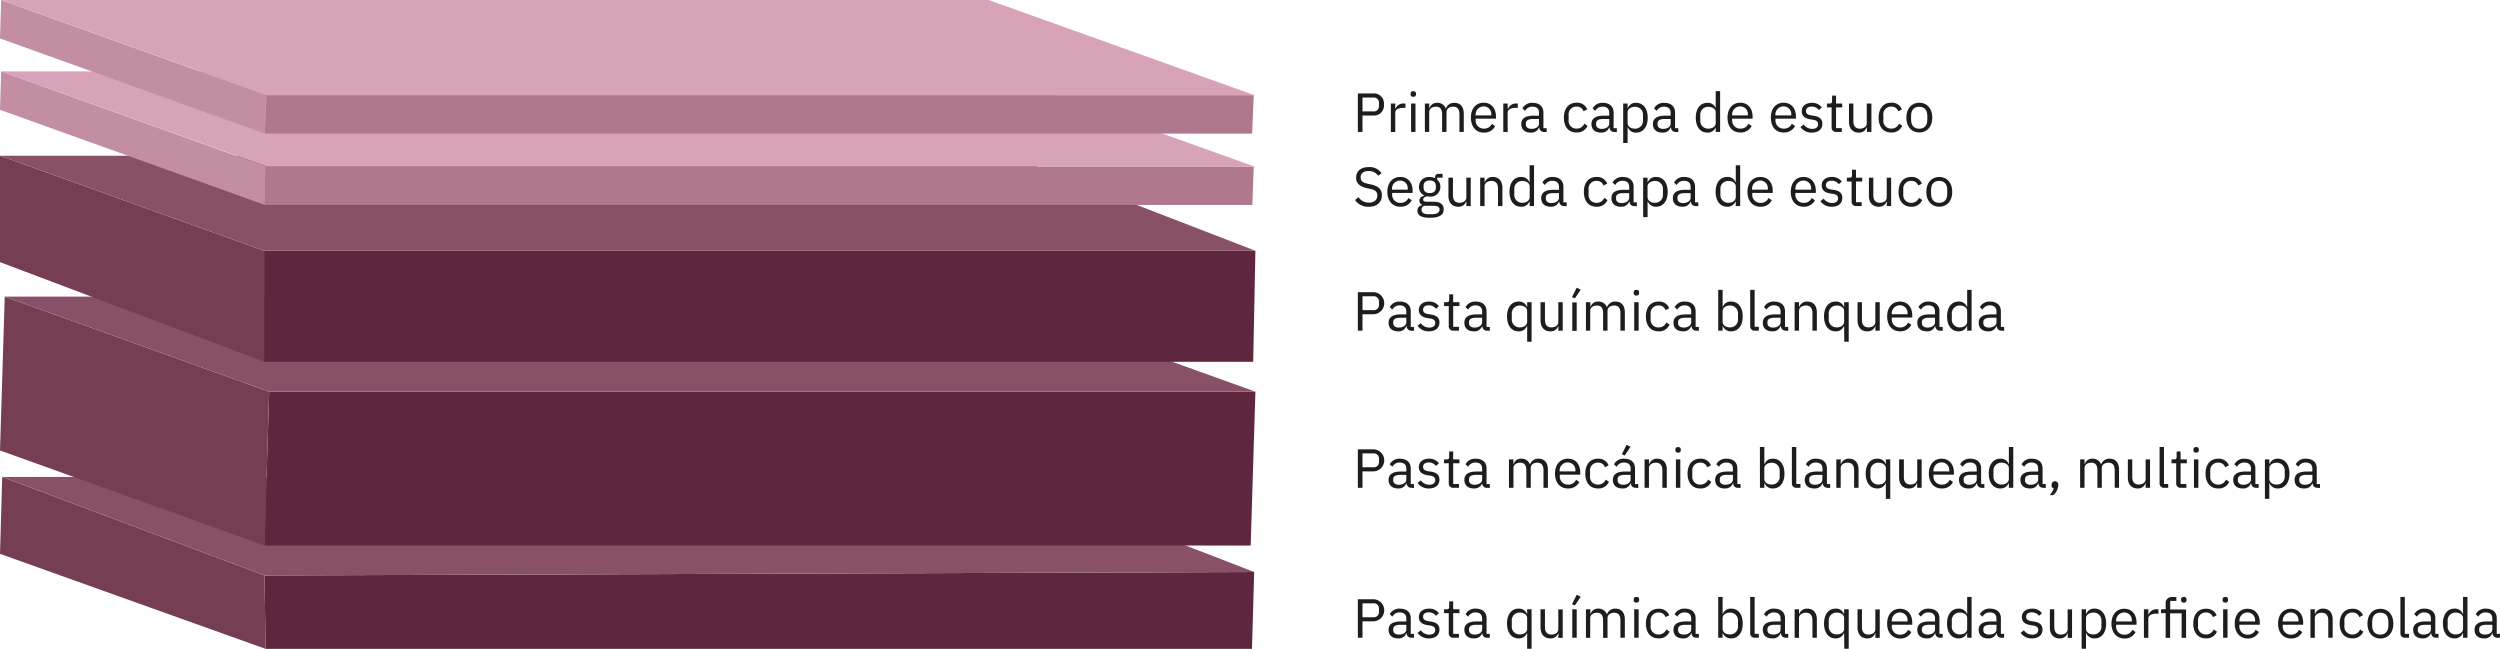 <svg id="Lager_1" data-name="Lager 1" xmlns="http://www.w3.org/2000/svg" viewBox="0 0 770.66 200.03"><defs><style>.cls-1{isolation:isolate;}.cls-2{fill:#5f273f;}.cls-3{fill:#753e55;}.cls-4{fill:#895168;}.cls-5{fill:#1d1d1b;}.cls-6{fill:#af788f;}.cls-7{fill:#c38da4;}.cls-8{fill:#d8a2b9;}</style></defs><g class="cls-1"><polygon class="cls-2" points="386.62 176.32 385.94 200.03 81.89 200.03 81.53 177.39 386.62 176.32"/><polygon class="cls-3" points="81.89 200.03 0 170.73 0.68 147.02 81.53 177.39 81.89 200.03"/><polygon class="cls-4" points="81.53 177.39 0.68 147.02 310.71 147.02 386.62 176.32 81.53 177.39"/></g><g class="cls-1"><polygon class="cls-2" points="387 120.74 385.54 168.16 81.53 168.16 82.98 120.74 387 120.74"/><polygon class="cls-3" points="81.53 168.16 0 138.86 1.46 91.44 82.98 120.74 81.53 168.16"/><polygon class="cls-4" points="82.98 120.74 1.46 91.44 305.47 91.44 387 120.74 82.98 120.74"/></g><g class="cls-1"><polygon class="cls-2" points="387 77.3 386.32 111.53 81.4 111.53 81.4 77.3 387 77.3"/><polygon class="cls-3" points="81.4 111.53 0 80.81 0 48 81.4 77.3 81.4 111.53"/><polygon class="cls-4" points="81.4 77.3 0 48 311.1 48 387 77.3 81.4 77.3"/></g><path class="cls-5" d="M439.69,60.43V48.56h4.73a3.08,3.08,0,0,1,3.31,3.4,3.08,3.08,0,0,1-3.31,3.4h-3.3v5.07Zm1.43-6.33h3.3a1.59,1.59,0,0,0,1.78-1.7v-.88a1.59,1.59,0,0,0-1.78-1.7h-3.3Z" transform="translate(-21.11 -19.75)"/><path class="cls-5" d="M449.86,60.43V51.66h1.36v1.61h.08a2.52,2.52,0,0,1,2.53-1.61h.53V53h-.8c-1.46,0-2.34.63-2.34,1.46v6Z" transform="translate(-21.11 -19.75)"/><path class="cls-5" d="M455.94,48.84v-.23c0-.45.26-.76.83-.76s.84.31.84.76v.23c0,.45-.26.76-.84.76S455.94,49.29,455.94,48.84Zm.16,2.82h1.35v8.77H456.1Z" transform="translate(-21.11 -19.75)"/><path class="cls-5" d="M460.35,60.43V51.66h1.35v1.42h.07a2.37,2.37,0,0,1,2.37-1.63,2.69,2.69,0,0,1,2.68,1.79h0a2.63,2.63,0,0,1,2.66-1.79c1.79,0,2.86,1.23,2.86,3.35v5.63H471V55c0-1.55-.6-2.36-1.92-2.36-1.07,0-2.06.54-2.06,1.66v6.09h-1.36V55c0-1.56-.59-2.36-1.88-2.36-1.08,0-2.1.54-2.1,1.66v6.09Z" transform="translate(-21.11 -19.75)"/><path class="cls-5" d="M474.54,56c0-2.79,1.56-4.59,3.94-4.59s3.79,1.8,3.79,4.29v.64H476v.41a2.48,2.48,0,0,0,2.6,2.65A2.54,2.54,0,0,0,481,57.93l1,.7a3.68,3.68,0,0,1-3.47,2C476.1,60.63,474.54,58.83,474.54,56Zm1.43-.8v.12h4.84v-.18a2.33,2.33,0,0,0-2.33-2.59A2.49,2.49,0,0,0,476,55.24Z" transform="translate(-21.11 -19.75)"/><path class="cls-5" d="M484.52,60.43V51.66h1.36v1.61H486a2.53,2.53,0,0,1,2.54-1.61H489V53h-.8c-1.46,0-2.34.63-2.34,1.46v6Z" transform="translate(-21.11 -19.75)"/><path class="cls-5" d="M497.13,60.43A1.41,1.41,0,0,1,495.62,59h-.09A2.47,2.47,0,0,1,493,60.63c-1.85,0-2.94-1-2.94-2.65s1.19-2.57,3.74-2.57h1.73v-.86c0-1.24-.68-1.92-2.07-1.92a2.47,2.47,0,0,0-2.23,1.3l-.81-.76a3.32,3.32,0,0,1,3.11-1.72c2.11,0,3.36,1.11,3.36,3v4.83h1v1.19Zm-1.6-2.55V56.43h-1.8c-1.54,0-2.24.48-2.24,1.33v.36c0,.86.68,1.36,1.73,1.36C494.57,59.48,495.53,58.78,495.53,57.88Z" transform="translate(-21.11 -19.75)"/><path class="cls-5" d="M503.2,56c0-2.8,1.45-4.59,3.91-4.59a3.28,3.28,0,0,1,3.28,2.06l-1.14.58a2.11,2.11,0,0,0-2.14-1.43,2.36,2.36,0,0,0-2.45,2.63v1.5a2.36,2.36,0,0,0,2.45,2.64,2.47,2.47,0,0,0,2.38-1.53l1,.66a3.45,3.45,0,0,1-3.37,2.07C504.65,60.63,503.2,58.85,503.2,56Z" transform="translate(-21.11 -19.75)"/><path class="cls-5" d="M518.77,60.43A1.41,1.41,0,0,1,517.26,59h-.08a2.49,2.49,0,0,1-2.54,1.63c-1.85,0-2.94-1-2.94-2.65s1.19-2.57,3.74-2.57h1.74v-.86c0-1.24-.69-1.92-2.08-1.92a2.47,2.47,0,0,0-2.23,1.3l-.81-.76a3.32,3.32,0,0,1,3.11-1.72c2.11,0,3.36,1.11,3.36,3v4.83h1v1.19Zm-1.59-2.55V56.43h-1.81c-1.54,0-2.24.48-2.24,1.33v.36c0,.86.68,1.36,1.73,1.36C516.21,59.48,517.18,58.78,517.18,57.88Z" transform="translate(-21.11 -19.75)"/><path class="cls-5" d="M521.48,51.66h1.36v1.42h.06a2.57,2.57,0,0,1,2.57-1.63c2.19,0,3.57,1.79,3.57,4.59s-1.38,4.59-3.57,4.59A2.64,2.64,0,0,1,522.9,59h-.06v4.83h-1.36Zm6.1,5.13v-1.5a2.39,2.39,0,0,0-2.48-2.61c-1.24,0-2.26.71-2.26,1.68v3.26c0,1.14,1,1.79,2.26,1.79A2.4,2.4,0,0,0,527.58,56.79Z" transform="translate(-21.11 -19.75)"/><path class="cls-5" d="M537.71,60.43A1.41,1.41,0,0,1,536.2,59h-.09a2.47,2.47,0,0,1-2.53,1.63c-1.85,0-2.94-1-2.94-2.65s1.19-2.57,3.74-2.57h1.73v-.86c0-1.24-.68-1.92-2.07-1.92a2.46,2.46,0,0,0-2.23,1.3l-.81-.76a3.32,3.32,0,0,1,3.11-1.72c2.1,0,3.36,1.11,3.36,3v4.83h1v1.19Zm-1.6-2.55V56.43h-1.8c-1.55,0-2.24.48-2.24,1.33v.36c0,.86.68,1.36,1.73,1.36C535.14,59.48,536.11,58.78,536.11,57.88Z" transform="translate(-21.11 -19.75)"/><path class="cls-5" d="M550,59H550a2.64,2.64,0,0,1-2.57,1.63c-2.19,0-3.57-1.78-3.57-4.59s1.38-4.59,3.57-4.59A2.57,2.57,0,0,1,550,53.08H550V47.85h1.36V60.43H550Zm0-1.38V54.36c0-1-1-1.68-2.27-1.68a2.39,2.39,0,0,0-2.48,2.61v1.5a2.4,2.4,0,0,0,2.48,2.62C549,59.41,550,58.76,550,57.62Z" transform="translate(-21.11 -19.75)"/><path class="cls-5" d="M553.64,56c0-2.79,1.56-4.59,3.94-4.59s3.79,1.8,3.79,4.29v.64h-6.3v.41a2.48,2.48,0,0,0,2.6,2.65,2.54,2.54,0,0,0,2.41-1.51l1,.7a3.68,3.68,0,0,1-3.47,2C555.2,60.63,553.64,58.83,553.64,56Zm1.43-.8v.12h4.84v-.18a2.33,2.33,0,0,0-2.33-2.59A2.49,2.49,0,0,0,555.07,55.24Z" transform="translate(-21.11 -19.75)"/><path class="cls-5" d="M567,56c0-2.79,1.57-4.59,3.95-4.59s3.79,1.8,3.79,4.29v.64h-6.31v.41a2.48,2.48,0,0,0,2.6,2.65,2.54,2.54,0,0,0,2.42-1.51l1,.7a3.69,3.69,0,0,1-3.47,2C568.55,60.63,567,58.83,567,56Zm1.43-.8v.12h4.85v-.18a2.34,2.34,0,0,0-2.33-2.59A2.49,2.49,0,0,0,568.41,55.24Z" transform="translate(-21.11 -19.75)"/><path class="cls-5" d="M576.13,58.92l1-.79a3.2,3.2,0,0,0,2.6,1.35c1.16,0,1.84-.53,1.84-1.43,0-.68-.38-1.21-1.53-1.38l-.7-.1c-1.62-.24-2.82-.9-2.82-2.53s1.34-2.59,3.12-2.59a3.65,3.65,0,0,1,3.06,1.41l-.9.82a2.72,2.72,0,0,0-2.26-1.07c-1.12,0-1.71.53-1.71,1.36s.59,1.19,1.68,1.36l.68.1c1.94.29,2.68,1.14,2.68,2.47,0,1.7-1.24,2.73-3.24,2.73A4.08,4.08,0,0,1,576.13,58.92Z" transform="translate(-21.11 -19.75)"/><path class="cls-5" d="M587.18,60.43A1.34,1.34,0,0,1,585.73,59V52.85h-1.44V51.66h.82c.57,0,.76-.21.76-.8V49.23h1.23v2.43H589v1.19H587.1v6.39h1.78v1.19Z" transform="translate(-21.11 -19.75)"/><path class="cls-5" d="M596.61,59h-.06a2.45,2.45,0,0,1-2.47,1.63c-1.8,0-3-1.22-3-3.35V51.66h1.36v5.39c0,1.56.7,2.36,2,2.36,1.07,0,2.12-.53,2.12-1.68V51.66H598v8.77h-1.36Z" transform="translate(-21.11 -19.75)"/><path class="cls-5" d="M600.22,56c0-2.8,1.44-4.59,3.91-4.59a3.29,3.29,0,0,1,3.28,2.06l-1.14.58a2.11,2.11,0,0,0-2.14-1.43,2.35,2.35,0,0,0-2.45,2.63v1.5a2.36,2.36,0,0,0,2.45,2.64,2.49,2.49,0,0,0,2.38-1.53l1,.66a3.45,3.45,0,0,1-3.36,2.07C601.66,60.63,600.22,58.85,600.22,56Z" transform="translate(-21.11 -19.75)"/><path class="cls-5" d="M608.77,56c0-2.79,1.62-4.59,4-4.59s4,1.8,4,4.59-1.61,4.59-4,4.59S608.77,58.83,608.77,56Zm6.46.63V55.41c0-1.85-1-2.75-2.5-2.75s-2.5.9-2.5,2.75v1.26c0,1.85,1,2.76,2.5,2.76S615.23,58.52,615.23,56.67Z" transform="translate(-21.11 -19.75)"/><path class="cls-5" d="M438.82,81.41l1.06-.89a3.76,3.76,0,0,0,3.19,1.7c1.7,0,2.62-.88,2.62-2.24,0-1.12-.63-1.68-2.19-2l-1-.22c-2.16-.49-3.35-1.45-3.35-3.26,0-2.11,1.6-3.25,3.93-3.25A4.45,4.45,0,0,1,447,73.15l-1.07.78A3.33,3.33,0,0,0,443,72.47c-1.51,0-2.45.66-2.45,1.93s.73,1.64,2.23,2l1,.22c2.31.52,3.31,1.54,3.31,3.31,0,2.18-1.53,3.57-4.08,3.57A4.92,4.92,0,0,1,438.82,81.41Z" transform="translate(-21.11 -19.75)"/><path class="cls-5" d="M448.78,78.89c0-2.79,1.57-4.59,4-4.59s3.79,1.8,3.79,4.29v.64h-6.31v.41a2.48,2.48,0,0,0,2.6,2.65,2.54,2.54,0,0,0,2.42-1.51l1,.7a3.68,3.68,0,0,1-3.47,2C450.35,83.48,448.78,81.68,448.78,78.89Zm1.43-.8v.12h4.85V78a2.34,2.34,0,0,0-2.33-2.59A2.49,2.49,0,0,0,450.21,78.09Z" transform="translate(-21.11 -19.75)"/><path class="cls-5" d="M461.91,86.88c-2.74,0-3.86-.78-3.86-2.16a1.65,1.65,0,0,1,1.39-1.7v-.18a1.28,1.28,0,0,1-.78-1.23c0-.88.63-1.31,1.51-1.53V80a2.85,2.85,0,0,1-1.64-2.68,3,3,0,0,1,3.29-3,4,4,0,0,1,1.67.34v-.15c0-.68.29-1.17,1-1.17h1.31v1.19h-1.67v.56a2.89,2.89,0,0,1,1,2.26,3,3,0,0,1-3.31,3,4.63,4.63,0,0,1-.85-.08c-.58.15-1.16.44-1.16,1s.55.67,1.35.67h1.87c2.17,0,3.11.88,3.11,2.33C466.16,86.05,464.73,86.88,461.91,86.88Zm1.15-3.69h-2.92a1.24,1.24,0,0,0-.82,1.19c0,.77.53,1.4,1.91,1.4h1.26c1.51,0,2.39-.48,2.39-1.43C464.88,83.65,464.42,83.19,463.06,83.19Zm.67-5.62v-.48c0-1.16-.73-1.7-1.89-1.7s-1.89.54-1.89,1.7v.48c0,1.15.73,1.7,1.89,1.7S463.73,78.72,463.73,77.57Z" transform="translate(-21.11 -19.75)"/><path class="cls-5" d="M473.15,81.85h-.07a2.45,2.45,0,0,1-2.47,1.63c-1.8,0-3-1.22-3-3.35V74.51H469v5.38c0,1.57.7,2.37,2,2.37,1.07,0,2.13-.53,2.13-1.69V74.51h1.35v8.77h-1.35Z" transform="translate(-21.11 -19.75)"/><path class="cls-5" d="M477.4,83.28V74.51h1.36v1.42h.06a2.51,2.51,0,0,1,2.49-1.63c1.8,0,2.94,1.23,2.94,3.35v5.63h-1.36V77.89c0-1.56-.68-2.36-2-2.36-1.09,0-2.14.54-2.14,1.66v6.09Z" transform="translate(-21.11 -19.75)"/><path class="cls-5" d="M492.66,81.85h-.07A2.63,2.63,0,0,1,490,83.48c-2.2,0-3.57-1.78-3.57-4.59s1.37-4.59,3.57-4.59a2.56,2.56,0,0,1,2.56,1.63h.07V70.7H494V83.28h-1.36Zm0-1.38V77.21c0-1-1-1.68-2.26-1.68a2.39,2.39,0,0,0-2.48,2.61v1.5a2.4,2.4,0,0,0,2.48,2.62C491.64,82.26,492.66,81.61,492.66,80.47Z" transform="translate(-21.11 -19.75)"/><path class="cls-5" d="M503.29,83.28a1.42,1.42,0,0,1-1.52-1.43h-.08a2.49,2.49,0,0,1-2.54,1.63c-1.85,0-2.94-1-2.94-2.65s1.19-2.57,3.74-2.57h1.74V77.4c0-1.24-.68-1.92-2.08-1.92a2.44,2.44,0,0,0-2.22,1.3l-.82-.76a3.33,3.33,0,0,1,3.11-1.72c2.11,0,3.37,1.11,3.37,3v4.83h1v1.19Zm-1.6-2.55V79.28h-1.8c-1.55,0-2.25.48-2.25,1.33V81c0,.86.68,1.36,1.74,1.36C500.72,82.33,501.69,81.63,501.69,80.73Z" transform="translate(-21.11 -19.75)"/><path class="cls-5" d="M509.36,78.89c0-2.8,1.44-4.59,3.91-4.59a3.29,3.29,0,0,1,3.28,2.06l-1.14.58a2.12,2.12,0,0,0-2.14-1.43,2.35,2.35,0,0,0-2.45,2.63v1.5a2.35,2.35,0,0,0,2.45,2.63,2.45,2.45,0,0,0,2.37-1.53l1,.67a3.45,3.45,0,0,1-3.36,2.07C510.8,83.48,509.36,81.7,509.36,78.89Z" transform="translate(-21.11 -19.75)"/><path class="cls-5" d="M524.93,83.28a1.42,1.42,0,0,1-1.52-1.43h-.08a2.48,2.48,0,0,1-2.53,1.63c-1.86,0-2.94-1-2.94-2.65s1.18-2.57,3.73-2.57h1.74V77.4c0-1.24-.68-1.92-2.08-1.92a2.44,2.44,0,0,0-2.22,1.3l-.82-.76a3.33,3.33,0,0,1,3.11-1.72c2.11,0,3.37,1.11,3.37,3v4.83h1v1.19Zm-1.6-2.55V79.28h-1.8c-1.55,0-2.25.48-2.25,1.33V81c0,.86.68,1.36,1.74,1.36C522.36,82.33,523.33,81.63,523.33,80.73Z" transform="translate(-21.11 -19.75)"/><path class="cls-5" d="M527.63,74.51H529v1.42h.07a2.56,2.56,0,0,1,2.56-1.63c2.2,0,3.57,1.79,3.57,4.59s-1.37,4.59-3.57,4.59a2.63,2.63,0,0,1-2.56-1.63H529v4.83h-1.36Zm6.1,5.13v-1.5a2.39,2.39,0,0,0-2.48-2.61c-1.24,0-2.26.71-2.26,1.68v3.26c0,1.14,1,1.79,2.26,1.79A2.4,2.4,0,0,0,533.73,79.64Z" transform="translate(-21.11 -19.75)"/><path class="cls-5" d="M543.86,83.28a1.41,1.41,0,0,1-1.51-1.43h-.08a2.49,2.49,0,0,1-2.54,1.63c-1.85,0-2.94-1-2.94-2.65s1.19-2.57,3.74-2.57h1.74V77.4c0-1.24-.68-1.92-2.08-1.92a2.44,2.44,0,0,0-2.22,1.3l-.82-.76a3.33,3.33,0,0,1,3.11-1.72c2.11,0,3.37,1.11,3.37,3v4.83h1v1.19Zm-1.59-2.55V79.28h-1.81c-1.54,0-2.24.48-2.24,1.33V81c0,.86.68,1.36,1.73,1.36C541.3,82.33,542.27,81.63,542.27,80.73Z" transform="translate(-21.11 -19.75)"/><path class="cls-5" d="M556.19,81.85h-.07a2.64,2.64,0,0,1-2.57,1.63c-2.19,0-3.57-1.78-3.57-4.59s1.38-4.59,3.57-4.59a2.57,2.57,0,0,1,2.57,1.63h.07V70.7h1.36V83.28h-1.36Zm0-1.38V77.21c0-1-1-1.68-2.26-1.68a2.39,2.39,0,0,0-2.48,2.61v1.5a2.4,2.4,0,0,0,2.48,2.62C555.17,82.26,556.19,81.61,556.19,80.47Z" transform="translate(-21.11 -19.75)"/><path class="cls-5" d="M559.79,78.89c0-2.79,1.57-4.59,4-4.59s3.79,1.8,3.79,4.29v.64h-6.31v.41a2.48,2.48,0,0,0,2.6,2.65,2.52,2.52,0,0,0,2.41-1.51l1,.7a3.66,3.66,0,0,1-3.46,2C561.36,83.48,559.79,81.68,559.79,78.89Zm1.43-.8v.12h4.84V78a2.33,2.33,0,0,0-2.32-2.59A2.49,2.49,0,0,0,561.22,78.09Z" transform="translate(-21.11 -19.75)"/><path class="cls-5" d="M573.14,78.89c0-2.79,1.56-4.59,3.94-4.59s3.79,1.8,3.79,4.29v.64h-6.31v.41a2.49,2.49,0,0,0,2.61,2.65,2.54,2.54,0,0,0,2.41-1.51l1,.7a3.68,3.68,0,0,1-3.47,2C574.7,83.48,573.14,81.68,573.14,78.89Zm1.42-.8v.12h4.85V78a2.33,2.33,0,0,0-2.33-2.59A2.49,2.49,0,0,0,574.56,78.09Z" transform="translate(-21.11 -19.75)"/><path class="cls-5" d="M582.28,81.76l1-.78a3.2,3.2,0,0,0,2.6,1.35c1.16,0,1.84-.53,1.84-1.43,0-.68-.38-1.21-1.53-1.38l-.7-.1c-1.61-.24-2.82-.9-2.82-2.53s1.34-2.59,3.13-2.59a3.67,3.67,0,0,1,3.06,1.41l-.9.82a2.72,2.72,0,0,0-2.26-1.07c-1.13,0-1.72.53-1.72,1.36s.59,1.19,1.68,1.36l.68.1c1.94.29,2.69,1.14,2.69,2.46,0,1.7-1.24,2.74-3.25,2.74A4.08,4.08,0,0,1,582.28,81.76Z" transform="translate(-21.11 -19.75)"/><path class="cls-5" d="M593.33,83.28a1.34,1.34,0,0,1-1.44-1.45V75.7h-1.45V74.51h.82c.58,0,.76-.21.76-.8V72.08h1.23v2.43h1.92V75.7h-1.92v6.39H595v1.19Z" transform="translate(-21.11 -19.75)"/><path class="cls-5" d="M602.77,81.85h-.07a2.44,2.44,0,0,1-2.47,1.63c-1.8,0-3-1.22-3-3.35V74.51h1.36v5.38c0,1.57.69,2.37,2,2.37,1.07,0,2.13-.53,2.13-1.69V74.51h1.36v8.77h-1.36Z" transform="translate(-21.11 -19.75)"/><path class="cls-5" d="M606.37,78.89c0-2.8,1.45-4.59,3.91-4.59a3.28,3.28,0,0,1,3.28,2.06l-1.14.58a2.11,2.11,0,0,0-2.14-1.43,2.36,2.36,0,0,0-2.45,2.63v1.5a2.36,2.36,0,0,0,2.45,2.63,2.46,2.46,0,0,0,2.38-1.53l1,.67a3.45,3.45,0,0,1-3.37,2.07C607.82,83.48,606.37,81.7,606.37,78.89Z" transform="translate(-21.11 -19.75)"/><path class="cls-5" d="M614.92,78.89c0-2.79,1.62-4.59,4-4.59s4,1.8,4,4.59-1.61,4.59-4,4.59S614.92,81.68,614.92,78.89Zm6.46.63V78.26c0-1.85-1-2.75-2.5-2.75s-2.49.9-2.49,2.75v1.26c0,1.85,1,2.75,2.49,2.75S621.38,81.37,621.38,79.52Z" transform="translate(-21.11 -19.75)"/><path class="cls-5" d="M439.69,170.13V158.26h4.73a3.4,3.4,0,0,1,0,6.8h-3.3v5.07Zm1.43-6.33h3.3a1.59,1.59,0,0,0,1.78-1.7v-.88a1.59,1.59,0,0,0-1.78-1.7h-3.3Z" transform="translate(-21.11 -19.75)"/><path class="cls-5" d="M456.23,170.13a1.41,1.41,0,0,1-1.51-1.43h-.09a2.47,2.47,0,0,1-2.53,1.63c-1.85,0-2.94-1-2.94-2.65s1.19-2.57,3.74-2.57h1.73v-.86c0-1.24-.68-1.92-2.07-1.92a2.45,2.45,0,0,0-2.23,1.31l-.81-.77a3.32,3.32,0,0,1,3.11-1.72c2.1,0,3.36,1.11,3.36,3v4.83h1v1.19Zm-1.6-2.55v-1.45h-1.8c-1.55,0-2.24.48-2.24,1.33v.36c0,.86.68,1.36,1.73,1.36C453.66,169.18,454.63,168.48,454.63,167.58Z" transform="translate(-21.11 -19.75)"/><path class="cls-5" d="M458.1,168.62l1-.79a3.2,3.2,0,0,0,2.6,1.35c1.16,0,1.84-.53,1.84-1.43,0-.68-.38-1.21-1.53-1.38l-.7-.1c-1.62-.24-2.82-.9-2.82-2.53s1.34-2.59,3.13-2.59a3.67,3.67,0,0,1,3.06,1.41l-.91.82a2.7,2.7,0,0,0-2.26-1.07c-1.12,0-1.71.53-1.71,1.36s.59,1.19,1.68,1.36l.68.1c1.94.29,2.68,1.14,2.68,2.47,0,1.7-1.24,2.73-3.24,2.73A4.08,4.08,0,0,1,458.1,168.62Z" transform="translate(-21.11 -19.75)"/><path class="cls-5" d="M469.15,170.13a1.34,1.34,0,0,1-1.44-1.45v-6.13h-1.45v-1.19h.82c.57,0,.76-.21.76-.8v-1.63h1.23v2.43H471v1.19h-1.92v6.39h1.78v1.19Z" transform="translate(-21.11 -19.75)"/><path class="cls-5" d="M479.55,170.13A1.41,1.41,0,0,1,478,168.7H478a2.49,2.49,0,0,1-2.54,1.63c-1.85,0-2.94-1-2.94-2.65s1.19-2.57,3.74-2.57H478v-.86c0-1.24-.68-1.92-2.08-1.92a2.43,2.43,0,0,0-2.22,1.31l-.82-.77a3.33,3.33,0,0,1,3.11-1.72c2.11,0,3.37,1.11,3.37,3v4.83h1v1.19ZM478,167.58v-1.45h-1.81c-1.54,0-2.24.48-2.24,1.33v.36c0,.86.68,1.36,1.73,1.36C477,169.18,478,168.48,478,167.58Z" transform="translate(-21.11 -19.75)"/><path class="cls-5" d="M486.27,170.13v-8.77h1.36v1.43h.07a2.35,2.35,0,0,1,2.36-1.64,2.71,2.71,0,0,1,2.69,1.79h0a2.63,2.63,0,0,1,2.67-1.79c1.78,0,2.85,1.23,2.85,3.35v5.63h-1.36v-5.39c0-1.55-.59-2.36-1.92-2.36-1.07,0-2,.54-2,1.66v6.09h-1.36v-5.39c0-1.56-.6-2.36-1.89-2.36-1.07,0-2.09.54-2.09,1.66v6.09Z" transform="translate(-21.11 -19.75)"/><path class="cls-5" d="M500.46,165.74c0-2.78,1.57-4.59,4-4.59s3.79,1.81,3.79,4.29v.64h-6.31v.41a2.48,2.48,0,0,0,2.6,2.65,2.54,2.54,0,0,0,2.42-1.51l1,.7a3.69,3.69,0,0,1-3.47,2C502,170.33,500.46,168.53,500.46,165.74Zm1.43-.8v.12h4.85v-.18a2.34,2.34,0,0,0-2.33-2.59A2.49,2.49,0,0,0,501.89,164.94Z" transform="translate(-21.11 -19.75)"/><path class="cls-5" d="M509.8,165.74c0-2.8,1.44-4.59,3.91-4.59a3.29,3.29,0,0,1,3.28,2.06l-1.14.58a2.11,2.11,0,0,0-2.14-1.43,2.36,2.36,0,0,0-2.45,2.63v1.5a2.36,2.36,0,0,0,2.45,2.64,2.49,2.49,0,0,0,2.38-1.53l1,.66a3.45,3.45,0,0,1-3.36,2.07C511.24,170.33,509.8,168.55,509.8,165.74Z" transform="translate(-21.11 -19.75)"/><path class="cls-5" d="M525.37,170.13a1.41,1.41,0,0,1-1.51-1.43h-.09a2.47,2.47,0,0,1-2.53,1.63c-1.85,0-2.94-1-2.94-2.65s1.19-2.57,3.74-2.57h1.73v-.86c0-1.24-.68-1.92-2.07-1.92a2.45,2.45,0,0,0-2.23,1.31l-.82-.77a3.34,3.34,0,0,1,3.12-1.72c2.1,0,3.36,1.11,3.36,3v4.83h1v1.19Zm-1.6-2.55v-1.45H522c-1.55,0-2.24.48-2.24,1.33v.36c0,.86.67,1.36,1.73,1.36C522.8,169.18,523.77,168.48,523.77,167.58Zm-1.82-7.4-.88-.4,1.44-2.89,1.24.59Z" transform="translate(-21.11 -19.75)"/><path class="cls-5" d="M528.07,170.13v-8.77h1.36v1.43h.07a2.49,2.49,0,0,1,2.48-1.64c1.8,0,2.94,1.23,2.94,3.35v5.63h-1.36v-5.39c0-1.56-.68-2.36-2-2.36-1.08,0-2.14.54-2.14,1.66v6.09Z" transform="translate(-21.11 -19.75)"/><path class="cls-5" d="M537.58,158.54v-.23c0-.45.25-.76.83-.76s.83.31.83.76v.23c0,.45-.25.76-.83.76S537.58,159,537.58,158.54Zm.15,2.82h1.36v8.77h-1.36Z" transform="translate(-21.11 -19.75)"/><path class="cls-5" d="M541.33,165.74c0-2.8,1.45-4.59,3.91-4.59a3.28,3.28,0,0,1,3.28,2.06l-1.14.58a2.11,2.11,0,0,0-2.14-1.43,2.36,2.36,0,0,0-2.45,2.63v1.5a2.36,2.36,0,0,0,2.45,2.64,2.47,2.47,0,0,0,2.38-1.53l1,.66a3.45,3.45,0,0,1-3.37,2.07C542.78,170.33,541.33,168.55,541.33,165.74Z" transform="translate(-21.11 -19.75)"/><path class="cls-5" d="M556.9,170.13a1.41,1.41,0,0,1-1.51-1.43h-.08a2.49,2.49,0,0,1-2.54,1.63c-1.85,0-2.94-1-2.94-2.65s1.19-2.57,3.74-2.57h1.74v-.86c0-1.24-.68-1.92-2.08-1.92a2.43,2.43,0,0,0-2.22,1.31l-.82-.77a3.33,3.33,0,0,1,3.11-1.72c2.11,0,3.37,1.11,3.37,3v4.83h1v1.19Zm-1.59-2.55v-1.45H553.5c-1.54,0-2.24.48-2.24,1.33v.36c0,.86.68,1.36,1.73,1.36C554.34,169.18,555.31,168.48,555.31,167.58Z" transform="translate(-21.11 -19.75)"/><path class="cls-5" d="M563.62,157.55H565v5.24h.07a2.56,2.56,0,0,1,2.56-1.64c2.2,0,3.57,1.79,3.57,4.59s-1.37,4.59-3.57,4.59a2.63,2.63,0,0,1-2.56-1.63H565v1.43h-1.36Zm6.1,8.94V165a2.39,2.39,0,0,0-2.48-2.61c-1.24,0-2.26.71-2.26,1.68v3.26c0,1.14,1,1.79,2.26,1.79A2.4,2.4,0,0,0,569.72,166.49Z" transform="translate(-21.11 -19.75)"/><path class="cls-5" d="M574.92,170.13a1.33,1.33,0,0,1-1.44-1.41V157.55h1.36v11.39h1.29v1.19Z" transform="translate(-21.11 -19.75)"/><path class="cls-5" d="M584.48,170.13A1.42,1.42,0,0,1,583,168.7h-.08a2.47,2.47,0,0,1-2.53,1.63c-1.86,0-2.94-1-2.94-2.65s1.19-2.57,3.74-2.57h1.73v-.86c0-1.24-.68-1.92-2.07-1.92a2.44,2.44,0,0,0-2.23,1.31l-.82-.77a3.33,3.33,0,0,1,3.11-1.72c2.11,0,3.37,1.11,3.37,3v4.83h1v1.19Zm-1.6-2.55v-1.45h-1.8c-1.55,0-2.25.48-2.25,1.33v.36c0,.86.68,1.36,1.74,1.36C581.91,169.18,582.88,168.48,582.88,167.58Z" transform="translate(-21.11 -19.75)"/><path class="cls-5" d="M587.18,170.13v-8.77h1.36v1.43h.07a2.48,2.48,0,0,1,2.48-1.64c1.8,0,2.94,1.23,2.94,3.35v5.63h-1.36v-5.39c0-1.56-.68-2.36-2-2.36-1.09,0-2.14.54-2.14,1.66v6.09Z" transform="translate(-21.11 -19.75)"/><path class="cls-5" d="M602.45,168.7h-.07a2.64,2.64,0,0,1-2.57,1.63c-2.19,0-3.57-1.78-3.57-4.59s1.38-4.59,3.57-4.59a2.56,2.56,0,0,1,2.57,1.64h.07v-1.43h1.36v12.17h-1.36Zm0-1.38v-3.26c0-1-1-1.68-2.26-1.68A2.4,2.4,0,0,0,597.7,165v1.5a2.4,2.4,0,0,0,2.49,2.62C601.43,169.11,602.45,168.46,602.45,167.32Z" transform="translate(-21.11 -19.75)"/><path class="cls-5" d="M612.1,168.7H612a2.43,2.43,0,0,1-2.46,1.63c-1.8,0-3-1.22-3-3.35v-5.62H608v5.39c0,1.56.7,2.36,2,2.36,1.07,0,2.12-.53,2.12-1.68v-6.07h1.36v8.77H612.1Z" transform="translate(-21.11 -19.75)"/><path class="cls-5" d="M615.71,165.74c0-2.78,1.56-4.59,3.94-4.59s3.79,1.81,3.79,4.29v.64h-6.31v.41a2.48,2.48,0,0,0,2.6,2.65,2.54,2.54,0,0,0,2.42-1.51l1,.7a3.68,3.68,0,0,1-3.47,2C617.27,170.33,615.71,168.53,615.71,165.74Zm1.42-.8v.12H622v-.18a2.34,2.34,0,0,0-2.33-2.59A2.49,2.49,0,0,0,617.13,164.94Z" transform="translate(-21.11 -19.75)"/><path class="cls-5" d="M632.06,170.13a1.41,1.41,0,0,1-1.51-1.43h-.09a2.47,2.47,0,0,1-2.53,1.63c-1.85,0-2.94-1-2.94-2.65s1.19-2.57,3.74-2.57h1.73v-.86c0-1.24-.68-1.92-2.07-1.92a2.45,2.45,0,0,0-2.23,1.31l-.81-.77a3.32,3.32,0,0,1,3.11-1.72c2.1,0,3.36,1.11,3.36,3v4.83h1v1.19Zm-1.6-2.55v-1.45h-1.8c-1.55,0-2.24.48-2.24,1.33v.36c0,.86.68,1.36,1.73,1.36C629.49,169.18,630.46,168.48,630.46,167.58Z" transform="translate(-21.11 -19.75)"/><path class="cls-5" d="M640.37,168.7h-.06a2.65,2.65,0,0,1-2.57,1.63c-2.19,0-3.57-1.78-3.57-4.59s1.38-4.59,3.57-4.59a2.57,2.57,0,0,1,2.57,1.64h.06v-5.24h1.36v12.58h-1.36Zm0-1.38v-3.26c0-1-1-1.68-2.26-1.68a2.39,2.39,0,0,0-2.48,2.61v1.5a2.4,2.4,0,0,0,2.48,2.62C639.35,169.11,640.37,168.46,640.37,167.32Z" transform="translate(-21.11 -19.75)"/><path class="cls-5" d="M651,170.13a1.42,1.42,0,0,1-1.52-1.43h-.08a2.47,2.47,0,0,1-2.53,1.63c-1.86,0-2.94-1-2.94-2.65s1.19-2.57,3.74-2.57h1.73v-.86c0-1.24-.68-1.92-2.07-1.92a2.44,2.44,0,0,0-2.23,1.31l-.82-.77a3.33,3.33,0,0,1,3.11-1.72c2.11,0,3.37,1.11,3.37,3v4.83h1v1.19Zm-1.6-2.55v-1.45h-1.8c-1.55,0-2.25.48-2.25,1.33v.36c0,.86.68,1.36,1.74,1.36C648.43,169.18,649.4,168.48,649.4,167.58Z" transform="translate(-21.11 -19.75)"/><path class="cls-5" d="M655.61,169.14v.24a4.37,4.37,0,0,1-1.55,3h-1.14a4.33,4.33,0,0,0,1.27-2.11.82.82,0,0,1-.66-.9v-.24a1,1,0,0,1,2.08,0Z" transform="translate(-21.11 -19.75)"/><path class="cls-5" d="M662.34,170.13v-8.77h1.36v1.43h.07a2.35,2.35,0,0,1,2.36-1.64,2.69,2.69,0,0,1,2.68,1.79h0a2.63,2.63,0,0,1,2.67-1.79c1.78,0,2.85,1.23,2.85,3.35v5.63H673v-5.39c0-1.55-.59-2.36-1.92-2.36-1.07,0-2.06.54-2.06,1.66v6.09h-1.36v-5.39c0-1.56-.59-2.36-1.88-2.36-1.07,0-2.09.54-2.09,1.66v6.09Z" transform="translate(-21.11 -19.75)"/><path class="cls-5" d="M682.58,168.7h-.06a2.45,2.45,0,0,1-2.47,1.63c-1.8,0-3-1.22-3-3.35v-5.62h1.36v5.39c0,1.56.7,2.36,2,2.36,1.07,0,2.12-.53,2.12-1.68v-6.07h1.36v8.77h-1.36Z" transform="translate(-21.11 -19.75)"/><path class="cls-5" d="M688.28,170.13a1.33,1.33,0,0,1-1.45-1.41V157.55h1.36v11.39h1.3v1.19Z" transform="translate(-21.11 -19.75)"/><path class="cls-5" d="M693.4,170.13a1.34,1.34,0,0,1-1.45-1.45v-6.13h-1.44v-1.19h.81c.58,0,.77-.21.77-.8v-1.63h1.22v2.43h1.92v1.19h-1.92v6.39h1.79v1.19Z" transform="translate(-21.11 -19.75)"/><path class="cls-5" d="M697.27,158.54v-.23c0-.45.26-.76.84-.76s.83.31.83.76v.23c0,.45-.26.76-.83.76S697.27,159,697.27,158.54Zm.16,2.82h1.35v8.77h-1.35Z" transform="translate(-21.11 -19.75)"/><path class="cls-5" d="M701,165.74c0-2.8,1.44-4.59,3.91-4.59a3.29,3.29,0,0,1,3.28,2.06l-1.14.58a2.11,2.11,0,0,0-2.14-1.43,2.36,2.36,0,0,0-2.45,2.63v1.5a2.36,2.36,0,0,0,2.45,2.64,2.49,2.49,0,0,0,2.38-1.53l1,.66a3.45,3.45,0,0,1-3.36,2.07C702.47,170.33,701,168.55,701,165.74Z" transform="translate(-21.11 -19.75)"/><path class="cls-5" d="M716.6,170.13a1.41,1.41,0,0,1-1.51-1.43H715a2.47,2.47,0,0,1-2.53,1.63c-1.85,0-2.94-1-2.94-2.65s1.19-2.57,3.74-2.57H715v-.86c0-1.24-.68-1.92-2.07-1.92a2.45,2.45,0,0,0-2.23,1.31l-.81-.77a3.32,3.32,0,0,1,3.11-1.72c2.1,0,3.36,1.11,3.36,3v4.83h1v1.19Zm-1.6-2.55v-1.45h-1.8c-1.55,0-2.24.48-2.24,1.33v.36c0,.86.68,1.36,1.73,1.36C714,169.18,715,168.48,715,167.58Z" transform="translate(-21.11 -19.75)"/><path class="cls-5" d="M719.3,161.36h1.36v1.43h.07a2.56,2.56,0,0,1,2.57-1.64c2.19,0,3.57,1.79,3.57,4.59s-1.38,4.59-3.57,4.59a2.64,2.64,0,0,1-2.57-1.63h-.07v4.83H719.3Zm6.11,5.13V165a2.4,2.4,0,0,0-2.49-2.61c-1.24,0-2.26.71-2.26,1.68v3.26c0,1.14,1,1.79,2.26,1.79A2.4,2.4,0,0,0,725.41,166.49Z" transform="translate(-21.11 -19.75)"/><path class="cls-5" d="M735.54,170.13A1.42,1.42,0,0,1,734,168.7h-.08a2.47,2.47,0,0,1-2.53,1.63c-1.86,0-2.94-1-2.94-2.65s1.19-2.57,3.74-2.57h1.73v-.86c0-1.24-.68-1.92-2.07-1.92a2.44,2.44,0,0,0-2.23,1.31l-.82-.77a3.33,3.33,0,0,1,3.11-1.72c2.11,0,3.37,1.11,3.37,3v4.83h1v1.19Zm-1.6-2.55v-1.45h-1.8c-1.55,0-2.25.48-2.25,1.33v.36c0,.86.68,1.36,1.74,1.36C733,169.18,733.94,168.48,733.94,167.58Z" transform="translate(-21.11 -19.75)"/><path class="cls-5" d="M439.69,216.34V204.48h4.73a3.4,3.4,0,0,1,0,6.8h-3.3v5.06Zm1.43-6.32h3.3a1.59,1.59,0,0,0,1.78-1.7v-.89a1.59,1.59,0,0,0-1.78-1.7h-3.3Z" transform="translate(-21.11 -19.75)"/><path class="cls-5" d="M456.23,216.34a1.41,1.41,0,0,1-1.51-1.43h-.09a2.48,2.48,0,0,1-2.53,1.64c-1.85,0-2.94-1-2.94-2.66s1.19-2.56,3.74-2.56h1.73v-.87c0-1.24-.68-1.92-2.07-1.92a2.45,2.45,0,0,0-2.23,1.31l-.81-.77a3.33,3.33,0,0,1,3.11-1.71c2.1,0,3.36,1.1,3.36,2.95v4.83h1v1.19Zm-1.6-2.55v-1.44h-1.8c-1.55,0-2.24.47-2.24,1.32V214c0,.87.68,1.36,1.73,1.36C453.66,215.39,454.63,214.69,454.63,213.79Z" transform="translate(-21.11 -19.75)"/><path class="cls-5" d="M458.1,214.83l1-.78a3.19,3.19,0,0,0,2.6,1.34c1.16,0,1.84-.53,1.84-1.43,0-.68-.38-1.2-1.53-1.37l-.7-.11c-1.62-.23-2.82-.9-2.82-2.53s1.34-2.58,3.13-2.58a3.64,3.64,0,0,1,3.06,1.41l-.91.81a2.7,2.7,0,0,0-2.26-1.07c-1.12,0-1.71.53-1.71,1.36s.59,1.19,1.68,1.36l.68.11c1.94.28,2.68,1.13,2.68,2.46,0,1.7-1.24,2.74-3.24,2.74A4.07,4.07,0,0,1,458.1,214.83Z" transform="translate(-21.11 -19.75)"/><path class="cls-5" d="M469.15,216.34a1.33,1.33,0,0,1-1.44-1.44v-6.14h-1.45v-1.19h.82c.57,0,.76-.2.76-.8v-1.63h1.23v2.43H471v1.19h-1.92v6.39h1.78v1.19Z" transform="translate(-21.11 -19.75)"/><path class="cls-5" d="M479.55,216.34a1.41,1.41,0,0,1-1.51-1.43H478a2.49,2.49,0,0,1-2.54,1.64c-1.85,0-2.94-1-2.94-2.66s1.19-2.56,3.74-2.56H478v-.87c0-1.24-.68-1.92-2.08-1.92a2.43,2.43,0,0,0-2.22,1.31l-.82-.77a3.34,3.34,0,0,1,3.11-1.71c2.11,0,3.37,1.1,3.37,2.95v4.83h1v1.19ZM478,213.79v-1.44h-1.81c-1.54,0-2.24.47-2.24,1.32V214c0,.87.68,1.36,1.73,1.36C477,215.39,478,214.69,478,213.79Z" transform="translate(-21.11 -19.75)"/><path class="cls-5" d="M491.88,214.91h-.07a2.65,2.65,0,0,1-2.57,1.64c-2.19,0-3.57-1.79-3.57-4.59s1.38-4.59,3.57-4.59a2.56,2.56,0,0,1,2.57,1.63h.07v-1.43h1.36v12.17h-1.36Zm0-1.37v-3.27c0-1-1-1.68-2.26-1.68a2.39,2.39,0,0,0-2.48,2.62v1.49a2.39,2.39,0,0,0,2.48,2.62C490.86,215.32,491.88,214.68,491.88,213.54Z" transform="translate(-21.11 -19.75)"/><path class="cls-5" d="M501.53,214.91h-.06a2.44,2.44,0,0,1-2.47,1.64c-1.8,0-3-1.23-3-3.35v-5.63h1.36V213c0,1.56.7,2.36,2,2.36,1.07,0,2.12-.52,2.12-1.68v-6.07h1.36v8.77h-1.36Z" transform="translate(-21.11 -19.75)"/><path class="cls-5" d="M506.58,206.4l-.88-.41,1.45-2.89,1.24.6Zm-.79,9.94v-8.77h1.36v8.77Z" transform="translate(-21.11 -19.75)"/><path class="cls-5" d="M510,216.34v-8.77h1.36V209h.06a2.37,2.37,0,0,1,2.37-1.63,2.69,2.69,0,0,1,2.68,1.78h0a2.62,2.62,0,0,1,2.66-1.78c1.79,0,2.86,1.22,2.86,3.35v5.62h-1.36V211c0-1.54-.6-2.36-1.92-2.36-1.07,0-2.06.55-2.06,1.67v6.08h-1.36V211c0-1.56-.59-2.36-1.88-2.36-1.08,0-2.09.55-2.09,1.67v6.08Z" transform="translate(-21.11 -19.75)"/><path class="cls-5" d="M524.72,204.75v-.22c0-.46.26-.77.84-.77a.72.72,0,0,1,.83.77v.22c0,.46-.26.76-.83.76S524.72,205.21,524.72,204.75Zm.16,2.82h1.36v8.77h-1.36Z" transform="translate(-21.11 -19.75)"/><path class="cls-5" d="M528.48,212c0-2.81,1.45-4.59,3.91-4.59a3.29,3.29,0,0,1,3.28,2l-1.14.58a2.11,2.11,0,0,0-2.14-1.43,2.36,2.36,0,0,0-2.45,2.64v1.49a2.36,2.36,0,0,0,2.45,2.64,2.49,2.49,0,0,0,2.38-1.53l1,.66a3.47,3.47,0,0,1-3.37,2.08C529.93,216.55,528.48,214.76,528.48,212Z" transform="translate(-21.11 -19.75)"/><path class="cls-5" d="M544.05,216.34a1.41,1.41,0,0,1-1.51-1.43h-.09a2.48,2.48,0,0,1-2.53,1.64c-1.85,0-2.94-1-2.94-2.66s1.19-2.56,3.74-2.56h1.73v-.87c0-1.24-.68-1.92-2.07-1.92a2.46,2.46,0,0,0-2.23,1.31l-.81-.77a3.33,3.33,0,0,1,3.11-1.71c2.11,0,3.36,1.1,3.36,2.95v4.83h1v1.19Zm-1.6-2.55v-1.44h-1.8c-1.54,0-2.24.47-2.24,1.32V214c0,.87.68,1.36,1.73,1.36C541.48,215.39,542.45,214.69,542.45,213.79Z" transform="translate(-21.11 -19.75)"/><path class="cls-5" d="M550.77,203.76h1.36V209h.06a2.56,2.56,0,0,1,2.57-1.63c2.19,0,3.57,1.78,3.57,4.59s-1.38,4.59-3.57,4.59a2.65,2.65,0,0,1-2.57-1.64h-.06v1.43h-1.36Zm6.1,8.94v-1.49a2.39,2.39,0,0,0-2.48-2.62c-1.24,0-2.26.71-2.26,1.68v3.27c0,1.14,1,1.78,2.26,1.78A2.39,2.39,0,0,0,556.87,212.7Z" transform="translate(-21.11 -19.75)"/><path class="cls-5" d="M562.07,216.34a1.33,1.33,0,0,1-1.44-1.41V203.76H562v11.39h1.29v1.19Z" transform="translate(-21.11 -19.75)"/><path class="cls-5" d="M571.62,216.34a1.41,1.41,0,0,1-1.51-1.43H570a2.49,2.49,0,0,1-2.54,1.64c-1.85,0-2.94-1-2.94-2.66s1.19-2.56,3.74-2.56H570v-.87c0-1.24-.68-1.92-2.08-1.92a2.43,2.43,0,0,0-2.22,1.31l-.82-.77a3.34,3.34,0,0,1,3.11-1.71c2.11,0,3.37,1.1,3.37,2.95v4.83h1v1.19ZM570,213.79v-1.44h-1.8c-1.55,0-2.25.47-2.25,1.32V214c0,.87.68,1.36,1.73,1.36C569.06,215.39,570,214.69,570,213.79Z" transform="translate(-21.11 -19.75)"/><path class="cls-5" d="M574.33,216.34v-8.77h1.36V209h.07a2.47,2.47,0,0,1,2.48-1.63c1.8,0,2.94,1.22,2.94,3.35v5.62h-1.36V211c0-1.56-.68-2.36-2-2.36-1.09,0-2.14.55-2.14,1.67v6.08Z" transform="translate(-21.11 -19.75)"/><path class="cls-5" d="M589.59,214.91h-.07a2.64,2.64,0,0,1-2.56,1.64c-2.19,0-3.57-1.79-3.57-4.59s1.38-4.59,3.57-4.59a2.54,2.54,0,0,1,2.56,1.63h.07v-1.43H591v12.17h-1.36Zm0-1.37v-3.27c0-1-1-1.68-2.26-1.68a2.39,2.39,0,0,0-2.48,2.62v1.49a2.39,2.39,0,0,0,2.48,2.62C588.57,215.32,589.59,214.68,589.59,213.54Z" transform="translate(-21.11 -19.75)"/><path class="cls-5" d="M599.25,214.91h-.07a2.43,2.43,0,0,1-2.46,1.64c-1.81,0-3-1.23-3-3.35v-5.63h1.36V213c0,1.56.7,2.36,2,2.36,1.08,0,2.13-.52,2.13-1.68v-6.07h1.36v8.77h-1.36Z" transform="translate(-21.11 -19.75)"/><path class="cls-5" d="M602.85,212c0-2.79,1.57-4.59,3.95-4.59s3.79,1.8,3.79,4.28v.65h-6.31v.4a2.49,2.49,0,0,0,2.6,2.66,2.55,2.55,0,0,0,2.42-1.52l1,.7a3.67,3.67,0,0,1-3.46,2C604.42,216.55,602.85,214.74,602.85,212Zm1.43-.8v.12h4.85v-.19a2.33,2.33,0,0,0-2.33-2.58A2.49,2.49,0,0,0,604.28,211.16Z" transform="translate(-21.11 -19.75)"/><path class="cls-5" d="M619.21,216.34a1.42,1.42,0,0,1-1.52-1.43h-.08a2.49,2.49,0,0,1-2.53,1.64c-1.86,0-2.94-1-2.94-2.66s1.18-2.56,3.73-2.56h1.74v-.87c0-1.24-.68-1.92-2.08-1.92a2.43,2.43,0,0,0-2.22,1.31l-.82-.77a3.34,3.34,0,0,1,3.11-1.71c2.11,0,3.37,1.1,3.37,2.95v4.83h1v1.19Zm-1.6-2.55v-1.44h-1.8c-1.55,0-2.25.47-2.25,1.32V214c0,.87.68,1.36,1.74,1.36C616.64,215.39,617.61,214.69,617.61,213.79Z" transform="translate(-21.11 -19.75)"/><path class="cls-5" d="M627.52,214.91h-.07a2.65,2.65,0,0,1-2.56,1.64c-2.2,0-3.58-1.79-3.58-4.59s1.38-4.59,3.58-4.59a2.55,2.55,0,0,1,2.56,1.63h.07v-5.24h1.36v12.58h-1.36Zm0-1.37v-3.27c0-1-1-1.68-2.26-1.68a2.39,2.39,0,0,0-2.48,2.62v1.49a2.39,2.39,0,0,0,2.48,2.62C626.5,215.32,627.52,214.68,627.52,213.54Z" transform="translate(-21.11 -19.75)"/><path class="cls-5" d="M638.14,216.34a1.41,1.41,0,0,1-1.51-1.43h-.08a2.49,2.49,0,0,1-2.54,1.64c-1.85,0-2.94-1-2.94-2.66s1.19-2.56,3.74-2.56h1.74v-.87c0-1.24-.68-1.92-2.08-1.92a2.43,2.43,0,0,0-2.22,1.31l-.82-.77a3.34,3.34,0,0,1,3.11-1.71c2.11,0,3.37,1.1,3.37,2.95v4.83h1v1.19Zm-1.59-2.55v-1.44h-1.81c-1.54,0-2.24.47-2.24,1.32V214c0,.87.68,1.36,1.73,1.36C635.58,215.39,636.55,214.69,636.55,213.79Z" transform="translate(-21.11 -19.75)"/><path class="cls-5" d="M644,214.83l1-.78a3.17,3.17,0,0,0,2.6,1.34c1.15,0,1.83-.53,1.83-1.43,0-.68-.37-1.2-1.53-1.37l-.69-.11c-1.62-.23-2.83-.9-2.83-2.53s1.35-2.58,3.13-2.58a3.63,3.63,0,0,1,3.06,1.41l-.9.81a2.72,2.72,0,0,0-2.26-1.07c-1.12,0-1.72.53-1.72,1.36s.6,1.19,1.69,1.36l.68.11c1.93.28,2.68,1.13,2.68,2.46,0,1.7-1.24,2.74-3.25,2.74A4.06,4.06,0,0,1,644,214.83Z" transform="translate(-21.11 -19.75)"/><path class="cls-5" d="M658.54,214.91h-.06a2.44,2.44,0,0,1-2.47,1.64c-1.8,0-3-1.23-3-3.35v-5.63h1.36V213c0,1.56.7,2.36,2,2.36,1.07,0,2.12-.52,2.12-1.68v-6.07h1.36v8.77h-1.36Z" transform="translate(-21.11 -19.75)"/><path class="cls-5" d="M662.8,207.57h1.35V209h.07a2.56,2.56,0,0,1,2.57-1.63c2.19,0,3.57,1.78,3.57,4.59s-1.38,4.59-3.57,4.59a2.65,2.65,0,0,1-2.57-1.64h-.07v4.83H662.8Zm6.1,5.13v-1.49a2.39,2.39,0,0,0-2.48-2.62c-1.25,0-2.27.71-2.27,1.68v3.27c0,1.14,1,1.78,2.27,1.78A2.39,2.39,0,0,0,668.9,212.7Z" transform="translate(-21.11 -19.75)"/><path class="cls-5" d="M672,212c0-2.79,1.56-4.59,3.94-4.59s3.79,1.8,3.79,4.28v.65h-6.3v.4a2.48,2.48,0,0,0,2.6,2.66,2.55,2.55,0,0,0,2.41-1.52l1,.7a3.68,3.68,0,0,1-3.47,2C673.57,216.55,672,214.74,672,212Zm1.43-.8v.12h4.84v-.19a2.33,2.33,0,0,0-2.33-2.58A2.49,2.49,0,0,0,673.44,211.16Z" transform="translate(-21.11 -19.75)"/><path class="cls-5" d="M682,216.34v-8.77h1.36v1.62h.08a2.53,2.53,0,0,1,2.54-1.62h.52v1.36h-.8c-1.46,0-2.34.63-2.34,1.46v6Z" transform="translate(-21.11 -19.75)"/><path class="cls-5" d="M688.7,208.76h-1.43v-1.19h1.43V205.8a1.82,1.82,0,0,1,1.92-2H692V205h-1.89v2.62H695v8.77h-1.37v-7.58h-3.55v7.58H688.7Zm4.76-4v-.22c0-.46.26-.77.84-.77a.72.72,0,0,1,.83.77v.22c0,.46-.26.76-.83.76S693.46,205.21,693.46,204.75Z" transform="translate(-21.11 -19.75)"/><path class="cls-5" d="M697.22,212c0-2.81,1.44-4.59,3.91-4.59a3.29,3.29,0,0,1,3.28,2l-1.14.58a2.11,2.11,0,0,0-2.14-1.43,2.36,2.36,0,0,0-2.45,2.64v1.49a2.36,2.36,0,0,0,2.45,2.64,2.49,2.49,0,0,0,2.38-1.53l1,.66a3.46,3.46,0,0,1-3.36,2.08C698.66,216.55,697.22,214.76,697.22,212Z" transform="translate(-21.11 -19.75)"/><path class="cls-5" d="M706.26,204.75v-.22c0-.46.26-.77.84-.77a.72.72,0,0,1,.83.77v.22c0,.46-.26.76-.83.76S706.26,205.21,706.26,204.75Zm.16,2.82h1.36v8.77h-1.36Z" transform="translate(-21.11 -19.75)"/><path class="cls-5" d="M710,212c0-2.79,1.56-4.59,3.94-4.59s3.79,1.8,3.79,4.28v.65h-6.3v.4a2.49,2.49,0,0,0,2.6,2.66,2.55,2.55,0,0,0,2.41-1.52l1,.7a3.68,3.68,0,0,1-3.47,2C711.58,216.55,710,214.74,710,212Zm1.43-.8v.12h4.84v-.19a2.33,2.33,0,0,0-2.33-2.58A2.49,2.49,0,0,0,711.45,211.16Z" transform="translate(-21.11 -19.75)"/><path class="cls-5" d="M723.36,212c0-2.79,1.57-4.59,3.95-4.59s3.79,1.8,3.79,4.28v.65h-6.31v.4a2.49,2.49,0,0,0,2.6,2.66,2.55,2.55,0,0,0,2.42-1.52l1,.7a3.68,3.68,0,0,1-3.47,2C724.93,216.55,723.36,214.74,723.36,212Zm1.43-.8v.12h4.85v-.19a2.33,2.33,0,0,0-2.33-2.58A2.49,2.49,0,0,0,724.79,211.16Z" transform="translate(-21.11 -19.75)"/><path class="cls-5" d="M733.34,216.34v-8.77h1.36V209h.07a2.48,2.48,0,0,1,2.48-1.63c1.81,0,2.94,1.22,2.94,3.35v5.62h-1.36V211c0-1.56-.68-2.36-2-2.36-1.09,0-2.15.55-2.15,1.67v6.08Z" transform="translate(-21.11 -19.75)"/><path class="cls-5" d="M742.35,212c0-2.81,1.45-4.59,3.91-4.59a3.29,3.29,0,0,1,3.28,2l-1.14.58a2.11,2.11,0,0,0-2.14-1.43,2.36,2.36,0,0,0-2.45,2.64v1.49a2.36,2.36,0,0,0,2.45,2.64,2.47,2.47,0,0,0,2.38-1.53l1,.66a3.46,3.46,0,0,1-3.37,2.08C743.8,216.55,742.35,214.76,742.35,212Z" transform="translate(-21.11 -19.75)"/><path class="cls-5" d="M750.9,212c0-2.79,1.62-4.59,4-4.59s4,1.8,4,4.59-1.61,4.59-4,4.59S750.9,214.74,750.9,212Zm6.46.63v-1.26c0-1.86-1-2.76-2.5-2.76s-2.49.9-2.49,2.76v1.26c0,1.85,1,2.75,2.49,2.75S757.36,214.44,757.36,212.59Z" transform="translate(-21.11 -19.75)"/><path class="cls-5" d="M762.52,216.34a1.33,1.33,0,0,1-1.45-1.41V203.76h1.36v11.39h1.29v1.19Z" transform="translate(-21.11 -19.75)"/><path class="cls-5" d="M772.07,216.34a1.41,1.41,0,0,1-1.51-1.43h-.09a2.48,2.48,0,0,1-2.53,1.64c-1.85,0-2.94-1-2.94-2.66s1.19-2.56,3.74-2.56h1.73v-.87c0-1.24-.68-1.92-2.07-1.92a2.45,2.45,0,0,0-2.23,1.31l-.82-.77a3.35,3.35,0,0,1,3.12-1.71c2.1,0,3.36,1.1,3.36,2.95v4.83h1v1.19Zm-1.6-2.55v-1.44h-1.8c-1.55,0-2.24.47-2.24,1.32V214c0,.87.68,1.36,1.73,1.36C769.5,215.39,770.47,214.69,770.47,213.79Z" transform="translate(-21.11 -19.75)"/><path class="cls-5" d="M780.38,214.91h-.07a2.64,2.64,0,0,1-2.56,1.64c-2.2,0-3.57-1.79-3.57-4.59s1.37-4.59,3.57-4.59a2.55,2.55,0,0,1,2.56,1.63h.07v-5.24h1.36v12.58h-1.36Zm0-1.37v-3.27c0-1-1-1.68-2.26-1.68a2.39,2.39,0,0,0-2.48,2.62v1.49a2.39,2.39,0,0,0,2.48,2.62C779.36,215.32,780.38,214.68,780.38,213.54Z" transform="translate(-21.11 -19.75)"/><path class="cls-5" d="M791,216.34a1.42,1.42,0,0,1-1.52-1.43h-.08a2.49,2.49,0,0,1-2.53,1.64c-1.86,0-2.94-1-2.94-2.66s1.18-2.56,3.73-2.56h1.74v-.87c0-1.24-.68-1.92-2.08-1.92a2.43,2.43,0,0,0-2.22,1.31l-.82-.77a3.34,3.34,0,0,1,3.11-1.71c2.11,0,3.37,1.1,3.37,2.95v4.83h1v1.19Zm-1.6-2.55v-1.44h-1.8c-1.55,0-2.25.47-2.25,1.32V214c0,.87.68,1.36,1.74,1.36C788.44,215.39,789.41,214.69,789.41,213.79Z" transform="translate(-21.11 -19.75)"/><path class="cls-5" d="M439.69,121.69V109.82h4.73a3.4,3.4,0,0,1,0,6.8h-3.3v5.07Zm1.43-6.33h3.3a1.59,1.59,0,0,0,1.78-1.7v-.88a1.59,1.59,0,0,0-1.78-1.7h-3.3Z" transform="translate(-21.11 -19.75)"/><path class="cls-5" d="M456.23,121.69a1.42,1.42,0,0,1-1.51-1.43h-.09a2.47,2.47,0,0,1-2.53,1.63c-1.85,0-2.94-1-2.94-2.65s1.19-2.57,3.74-2.57h1.73v-.87c0-1.24-.68-1.92-2.07-1.92a2.45,2.45,0,0,0-2.23,1.31l-.81-.76a3.32,3.32,0,0,1,3.11-1.72c2.1,0,3.36,1.11,3.36,3v4.83h1v1.19Zm-1.6-2.55v-1.45h-1.8c-1.55,0-2.24.48-2.24,1.33v.35c0,.87.68,1.36,1.73,1.36C453.66,120.73,454.63,120,454.63,119.14Z" transform="translate(-21.11 -19.75)"/><path class="cls-5" d="M458.1,120.17l1-.78a3.19,3.19,0,0,0,2.6,1.34c1.16,0,1.84-.52,1.84-1.42,0-.68-.38-1.21-1.53-1.38l-.7-.1c-1.62-.24-2.82-.9-2.82-2.54s1.34-2.58,3.13-2.58a3.67,3.67,0,0,1,3.06,1.41l-.91.82a2.68,2.68,0,0,0-2.26-1.07c-1.12,0-1.71.52-1.71,1.36s.59,1.19,1.68,1.36l.68.1c1.94.29,2.68,1.14,2.68,2.46,0,1.7-1.24,2.74-3.24,2.74A4.07,4.07,0,0,1,458.1,120.17Z" transform="translate(-21.11 -19.75)"/><path class="cls-5" d="M469.15,121.69a1.34,1.34,0,0,1-1.44-1.45V114.1h-1.45v-1.19h.82c.57,0,.76-.2.76-.79v-1.64h1.23v2.43H471v1.19h-1.92v6.4h1.78v1.19Z" transform="translate(-21.11 -19.75)"/><path class="cls-5" d="M479.55,121.69a1.42,1.42,0,0,1-1.51-1.43H478a2.49,2.49,0,0,1-2.54,1.63c-1.85,0-2.94-1-2.94-2.65s1.19-2.57,3.74-2.57H478v-.87c0-1.24-.68-1.92-2.08-1.92a2.43,2.43,0,0,0-2.22,1.31l-.82-.76a3.33,3.33,0,0,1,3.11-1.72c2.11,0,3.37,1.11,3.37,3v4.83h1v1.19ZM478,119.14v-1.45h-1.81c-1.54,0-2.24.48-2.24,1.33v.35c0,.87.68,1.36,1.73,1.36C477,120.73,478,120,478,119.14Z" transform="translate(-21.11 -19.75)"/><path class="cls-5" d="M491.88,120.26h-.07a2.64,2.64,0,0,1-2.57,1.63c-2.19,0-3.57-1.79-3.57-4.59s1.38-4.59,3.57-4.59a2.57,2.57,0,0,1,2.57,1.63h.07v-1.43h1.36v12.18h-1.36Zm0-1.38v-3.26c0-1-1-1.69-2.26-1.69a2.4,2.4,0,0,0-2.48,2.62v1.5a2.4,2.4,0,0,0,2.48,2.62C490.86,120.67,491.88,120,491.88,118.88Z" transform="translate(-21.11 -19.75)"/><path class="cls-5" d="M501.53,120.26h-.06a2.45,2.45,0,0,1-2.47,1.63c-1.8,0-3-1.22-3-3.35v-5.63h1.36v5.39c0,1.57.7,2.37,2,2.37,1.07,0,2.12-.53,2.12-1.69v-6.07h1.36v8.78h-1.36Z" transform="translate(-21.11 -19.75)"/><path class="cls-5" d="M506.58,111.74l-.88-.41,1.45-2.89,1.24.6Zm-.79,10v-8.78h1.36v8.78Z" transform="translate(-21.11 -19.75)"/><path class="cls-5" d="M510,121.69v-8.78h1.36v1.43h.06a2.37,2.37,0,0,1,2.37-1.63,2.69,2.69,0,0,1,2.68,1.79h0a2.62,2.62,0,0,1,2.66-1.79c1.79,0,2.86,1.22,2.86,3.35v5.63h-1.36V116.3c0-1.55-.6-2.37-1.92-2.37-1.07,0-2.06.55-2.06,1.67v6.09h-1.36V116.3c0-1.57-.59-2.37-1.88-2.37-1.08,0-2.09.55-2.09,1.67v6.09Z" transform="translate(-21.11 -19.75)"/><path class="cls-5" d="M524.72,110.09v-.22c0-.46.26-.76.84-.76s.83.3.83.76v.22a.72.72,0,0,1-.83.77C525,110.86,524.72,110.55,524.72,110.09Zm.16,2.82h1.36v8.78h-1.36Z" transform="translate(-21.11 -19.75)"/><path class="cls-5" d="M528.48,117.3c0-2.8,1.45-4.59,3.91-4.59a3.29,3.29,0,0,1,3.28,2.06l-1.14.58a2.1,2.1,0,0,0-2.14-1.43,2.35,2.35,0,0,0-2.45,2.63v1.5a2.35,2.35,0,0,0,2.45,2.63,2.47,2.47,0,0,0,2.38-1.53l1,.67a3.48,3.48,0,0,1-3.37,2.07C529.93,121.89,528.48,120.1,528.48,117.3Z" transform="translate(-21.11 -19.75)"/><path class="cls-5" d="M544.05,121.69a1.42,1.42,0,0,1-1.51-1.43h-.09a2.47,2.47,0,0,1-2.53,1.63c-1.85,0-2.94-1-2.94-2.65s1.19-2.57,3.74-2.57h1.73v-.87c0-1.24-.68-1.92-2.07-1.92a2.46,2.46,0,0,0-2.23,1.31l-.81-.76a3.32,3.32,0,0,1,3.11-1.72c2.11,0,3.36,1.11,3.36,3v4.83h1v1.19Zm-1.6-2.55v-1.45h-1.8c-1.54,0-2.24.48-2.24,1.33v.35c0,.87.68,1.36,1.73,1.36C541.48,120.73,542.45,120,542.45,119.14Z" transform="translate(-21.11 -19.75)"/><path class="cls-5" d="M550.77,109.11h1.36v5.23h.06a2.57,2.57,0,0,1,2.57-1.63c2.19,0,3.57,1.79,3.57,4.59s-1.38,4.59-3.57,4.59a2.64,2.64,0,0,1-2.57-1.63h-.06v1.43h-1.36Zm6.1,8.94v-1.5a2.4,2.4,0,0,0-2.48-2.62c-1.24,0-2.26.72-2.26,1.69v3.26c0,1.14,1,1.79,2.26,1.79A2.4,2.4,0,0,0,556.87,118.05Z" transform="translate(-21.11 -19.75)"/><path class="cls-5" d="M562.07,121.69a1.33,1.33,0,0,1-1.44-1.42V109.11H562V120.5h1.29v1.19Z" transform="translate(-21.11 -19.75)"/><path class="cls-5" d="M571.62,121.69a1.42,1.42,0,0,1-1.51-1.43H570a2.49,2.49,0,0,1-2.54,1.63c-1.85,0-2.94-1-2.94-2.65s1.19-2.57,3.74-2.57H570v-.87c0-1.24-.68-1.92-2.08-1.92a2.43,2.43,0,0,0-2.22,1.31l-.82-.76a3.33,3.33,0,0,1,3.11-1.72c2.11,0,3.37,1.11,3.37,3v4.83h1v1.19ZM570,119.14v-1.45h-1.8c-1.55,0-2.25.48-2.25,1.33v.35c0,.87.68,1.36,1.73,1.36C569.06,120.73,570,120,570,119.14Z" transform="translate(-21.11 -19.75)"/><path class="cls-5" d="M574.33,121.69v-8.78h1.36v1.43h.07a2.49,2.49,0,0,1,2.48-1.63c1.8,0,2.94,1.22,2.94,3.35v5.63h-1.36V116.3c0-1.57-.68-2.37-2-2.37-1.09,0-2.14.55-2.14,1.67v6.09Z" transform="translate(-21.11 -19.75)"/><path class="cls-5" d="M589.59,120.26h-.06a2.64,2.64,0,0,1-2.57,1.63c-2.19,0-3.57-1.79-3.57-4.59s1.38-4.59,3.57-4.59a2.57,2.57,0,0,1,2.57,1.63h.06v-1.43H591v12.18h-1.36Zm0-1.38v-3.26c0-1-1-1.69-2.26-1.69a2.4,2.4,0,0,0-2.48,2.62v1.5a2.4,2.4,0,0,0,2.48,2.62C588.57,120.67,589.59,120,589.59,118.88Z" transform="translate(-21.11 -19.75)"/><path class="cls-5" d="M599.25,120.26h-.07a2.43,2.43,0,0,1-2.46,1.63c-1.81,0-3-1.22-3-3.35v-5.63h1.36v5.39c0,1.57.7,2.37,2,2.37,1.08,0,2.13-.53,2.13-1.69v-6.07h1.36v8.78h-1.36Z" transform="translate(-21.11 -19.75)"/><path class="cls-5" d="M602.85,117.3c0-2.79,1.57-4.59,3.95-4.59s3.79,1.8,3.79,4.28v.65h-6.31v.41a2.48,2.48,0,0,0,2.6,2.65,2.54,2.54,0,0,0,2.42-1.51l1,.69a3.7,3.7,0,0,1-3.47,2C604.42,121.89,602.85,120.09,602.85,117.3Zm1.43-.8v.12h4.85v-.19a2.34,2.34,0,0,0-2.33-2.58A2.49,2.49,0,0,0,604.28,116.5Z" transform="translate(-21.11 -19.75)"/><path class="cls-5" d="M619.21,121.69a1.43,1.43,0,0,1-1.52-1.43h-.08a2.47,2.47,0,0,1-2.53,1.63c-1.86,0-2.94-1-2.94-2.65s1.19-2.57,3.74-2.57h1.73v-.87c0-1.24-.68-1.92-2.07-1.92a2.44,2.44,0,0,0-2.23,1.31l-.82-.76a3.33,3.33,0,0,1,3.11-1.72c2.11,0,3.37,1.11,3.37,3v4.83h1v1.19Zm-1.6-2.55v-1.45h-1.8c-1.55,0-2.25.48-2.25,1.33v.35c0,.87.68,1.36,1.74,1.36C616.64,120.73,617.61,120,617.61,119.14Z" transform="translate(-21.11 -19.75)"/><path class="cls-5" d="M627.52,120.26h-.07a2.63,2.63,0,0,1-2.56,1.63c-2.2,0-3.57-1.79-3.57-4.59s1.37-4.59,3.57-4.59a2.56,2.56,0,0,1,2.56,1.63h.07v-5.23h1.36v12.58h-1.36Zm0-1.38v-3.26c0-1-1-1.69-2.26-1.69a2.4,2.4,0,0,0-2.48,2.62v1.5a2.4,2.4,0,0,0,2.48,2.62C626.5,120.67,627.52,120,627.52,118.88Z" transform="translate(-21.11 -19.75)"/><path class="cls-5" d="M638.15,121.69a1.42,1.42,0,0,1-1.52-1.43h-.08a2.49,2.49,0,0,1-2.54,1.63c-1.85,0-2.94-1-2.94-2.65s1.19-2.57,3.74-2.57h1.74v-.87c0-1.24-.68-1.92-2.08-1.92a2.43,2.43,0,0,0-2.22,1.31l-.82-.76a3.33,3.33,0,0,1,3.11-1.72c2.11,0,3.37,1.11,3.37,3v4.83h1v1.19Zm-1.6-2.55v-1.45h-1.8c-1.55,0-2.25.48-2.25,1.33v.35c0,.87.68,1.36,1.73,1.36C635.58,120.73,636.55,120,636.55,119.14Z" transform="translate(-21.11 -19.75)"/><g class="cls-1"><polygon class="cls-6" points="386.49 51.32 386.05 63.18 81.64 63.18 82.08 51.32 386.49 51.32"/><polygon class="cls-7" points="81.64 63.18 0 33.85 0.36 22 82 51.32 81.64 63.18"/><polygon class="cls-8" points="82.25 51.32 0.36 22 304.74 22 386.64 51.32 82.25 51.32"/></g><g class="cls-1"><polygon class="cls-6" points="386.49 29.32 385.99 41.18 81.64 41.18 82.14 29.32 386.49 29.32"/><polygon class="cls-7" points="81.64 41.18 0 11.85 0.36 0 82 29.32 81.64 41.18"/><polygon class="cls-8" points="82.25 29.32 0.36 0 304.74 0 386.64 29.32 82.25 29.32"/></g></svg>